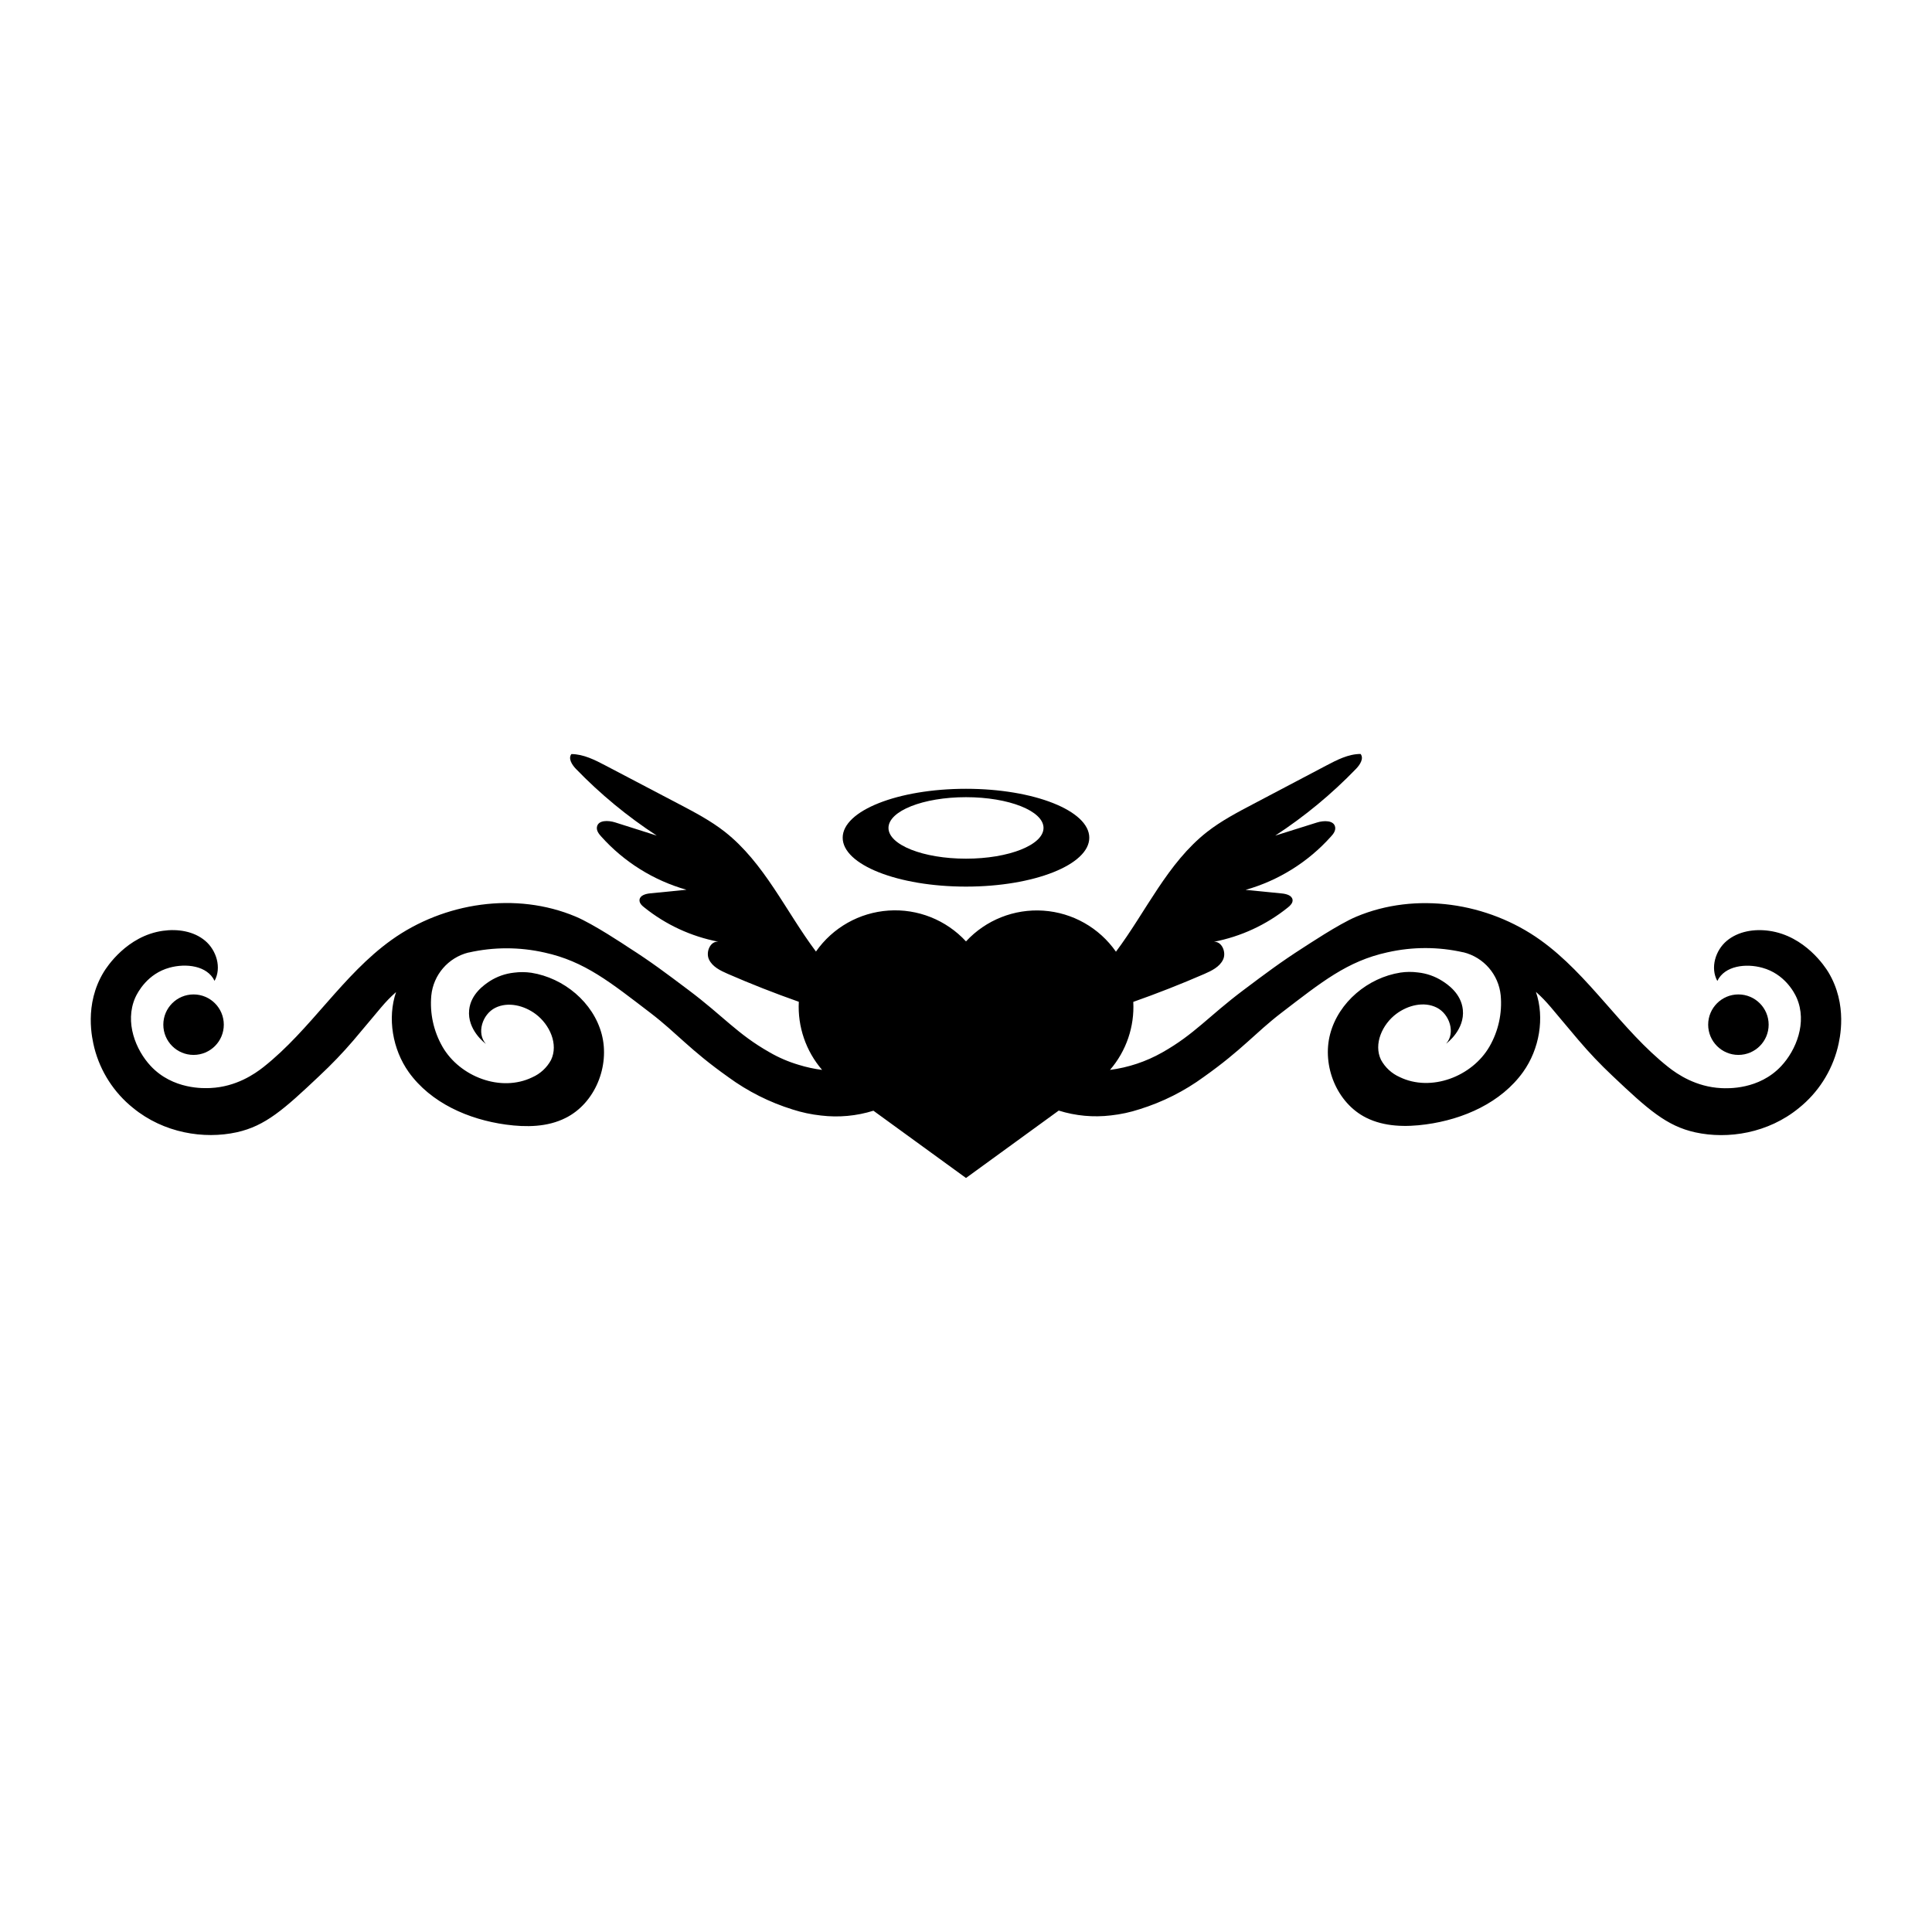 <?xml version="1.0" encoding="UTF-8"?>
<!-- Uploaded to: SVG Find, www.svgrepo.com, Generator: SVG Find Mixer Tools -->
<svg fill="#000000" width="800px" height="800px" version="1.1" viewBox="144 144 512 512" xmlns="http://www.w3.org/2000/svg">
 <g>
  <path d="m400 378.96c18.051 0 32.672-5.805 32.672-12.957 0-7.152-14.625-12.965-32.672-12.965-18.051 0-32.68 5.805-32.68 12.965-0.004 7.16 14.629 12.957 32.68 12.957zm0-23.699c11.348 0 20.543 3.648 20.543 8.148-0.004 4.5-9.199 8.148-20.543 8.148-11.348 0-20.543-3.648-20.543-8.148s9.195-8.148 20.543-8.148z"/>
  <path d="m628.49 401.57c-0.738-1.211-6.098-9.559-15.664-10.895-3.918-0.551-8.168 0.113-11.203 2.648-3.035 2.531-4.426 7.18-2.512 10.641 1.953-4.062 7.59-4.703 11.93-3.492 5.824 1.594 8.449 6.469 9.094 7.953 2.867 6.578-0.18 13.906-4.078 18.082-5.906 6.336-14.227 5.938-15.898 5.859-6.719-0.324-11.641-3.68-14.027-5.57-12.52-9.895-20.93-24.379-33.91-33.668-13.934-9.977-33.031-12.844-48.816-6.188-4.641 1.953-13.07 7.598-14.105 8.242-5.898 3.781-9.855 6.758-15.707 11.152-9.477 7.121-12.977 11.707-21.582 16.578v-0.004c-4.273 2.426-8.977 3.996-13.852 4.629 4.305-4.988 6.516-11.449 6.172-18.027 6.348-2.238 12.617-4.703 18.809-7.391 1.969-0.859 4.086-1.887 4.996-3.828 0.914-1.941-0.348-4.898-2.484-4.703h0.004c7.184-1.375 13.922-4.492 19.621-9.074 0.672-0.523 1.344-1.211 1.27-2.016-0.121-1.188-1.617-1.598-2.809-1.719l-9.633-0.953v-0.004c8.715-2.465 16.547-7.359 22.59-14.105 0.672-0.707 1.289-1.57 1.137-2.512-0.309-1.867-3.016-1.801-4.824-1.23l-11.055 3.473c7.785-5.082 14.977-11.027 21.434-17.719 1.035-1.074 2.102-2.734 1.188-3.918-3.25 0-6.266 1.578-9.141 3.09l-19.422 10.23c-4.172 2.195-8.371 4.406-12.09 7.309-10.52 8.223-16.188 21.113-24.184 31.773-4.43-6.348-11.496-10.348-19.215-10.875-7.723-0.531-15.27 2.465-20.523 8.148-5.25-5.691-12.797-8.699-20.523-8.176-7.727 0.52-14.801 4.516-19.238 10.863-8-10.66-13.672-23.512-24.184-31.762-3.707-2.902-7.906-5.113-12.09-7.309l-19.395-10.176c-2.875-1.512-5.891-3.062-9.141-3.09-0.914 1.184 0.156 2.84 1.188 3.918 6.457 6.68 13.645 12.617 21.43 17.691l-11.031-3.5c-1.809-0.57-4.516-0.672-4.824 1.23-0.156 0.941 0.496 1.809 1.137 2.512 6.043 6.746 13.875 11.641 22.59 14.109l-9.633 0.953c-1.188 0.121-2.688 0.531-2.809 1.719-0.082 0.832 0.617 1.52 1.27 2.016 5.703 4.582 12.438 7.699 19.621 9.074-2.137-0.207-3.398 2.746-2.484 4.703 0.914 1.953 3.031 2.969 4.996 3.828 6.168 2.688 12.438 5.148 18.809 7.391h0.004c-0.344 6.59 1.867 13.055 6.172 18.055-2.102-0.266-4.176-0.715-6.199-1.344-2.691-0.793-5.277-1.902-7.707-3.309-8.605-4.871-12.09-9.457-21.582-16.578-5.852-4.394-9.809-7.391-15.707-11.152-1.008-0.672-9.438-6.289-14.105-8.242-15.785-6.656-34.883-3.789-48.816 6.188-12.977 9.289-21.387 23.773-33.91 33.668-2.383 1.887-7.289 5.246-14.027 5.57-1.672 0.082-9.996 0.477-15.898-5.859-3.894-4.18-6.945-11.508-4.078-18.082 0.672-1.484 3.269-6.363 9.094-7.953 4.34-1.195 9.977-0.57 11.93 3.492 1.914-3.461 0.516-8.109-2.512-10.641-3.027-2.535-7.258-3.172-11.176-2.621-9.566 1.344-14.926 9.688-15.664 10.895-5.301 8.691-3.082 17.773-2.504 20.152 1.609 6.269 5.207 11.844 10.258 15.895 8.109 6.648 18.77 8.363 27.48 6.449 7.598-1.68 12.535-6.086 21.961-15h-0.004c3.152-2.941 6.137-6.051 8.941-9.324 7.68-9.043 8.062-9.91 11.32-12.832-2.344 6.879-0.934 15.18 3.359 21.215 5.844 8.156 15.812 12.547 25.754 13.906 5.375 0.73 10.996 0.672 15.82-1.762 7.805-3.883 11.797-13.77 9.566-22.203-2.231-8.43-10.027-14.895-18.641-16.27h-0.004c-1.52-0.219-3.062-0.23-4.586-0.031-2.297 0.246-4.504 1.02-6.449 2.262-1.383 0.922-5.012 3.359-5.449 7.617-0.543 5.266 4.172 8.812 4.426 8.996-2.531-2.828-0.922-7.848 2.481-9.547 3.398-1.699 7.656-0.633 10.707 1.641 3.727 2.781 6.106 8.008 4.078 12.191-1.102 2.035-2.848 3.644-4.965 4.574-8.297 4.031-19.207-0.121-23.809-8.121h0.004c-2.348-4.098-3.379-8.816-2.957-13.52 0.535-5.504 4.473-10.074 9.836-11.422h0.082-0.004c6.609-1.496 13.473-1.496 20.082 0 10.676 2.336 17.465 7.894 28.16 16.062 7.008 5.375 10.316 9.699 20.562 16.953h-0.004c5.164 3.781 10.918 6.676 17.031 8.574 2.457 0.793 4.992 1.332 7.562 1.605 4.66 0.559 9.387 0.125 13.863-1.277l24.535 17.828 24.574-17.863h-0.004c4.477 1.402 9.199 1.84 13.859 1.277 2.57-0.281 5.106-0.828 7.562-1.633 6.113-1.895 11.867-4.789 17.031-8.57 10.195-7.227 13.555-11.59 20.527-16.957 10.668-8.168 17.465-13.723 28.16-16.062v0.004c6.609-1.5 13.469-1.5 20.078 0h0.082-0.004c5.363 1.344 9.301 5.918 9.836 11.418 0.426 4.703-0.605 9.426-2.957 13.523-4.602 8-15.512 12.152-23.809 8.121h0.004c-2.117-0.934-3.863-2.543-4.965-4.574-2.016-4.184 0.348-9.406 4.078-12.191 3.051-2.269 7.301-3.359 10.707-1.641s5.012 6.719 2.481 9.547c0.254-0.18 4.973-3.727 4.426-8.996-0.438-4.293-4.031-6.719-5.449-7.617-1.957-1.246-4.176-2.019-6.481-2.258-1.523-0.199-3.07-0.188-4.59 0.035-8.613 1.344-16.41 7.832-18.641 16.27-2.231 8.438 1.762 18.32 9.566 22.203 4.824 2.406 10.48 2.492 15.82 1.762 9.941-1.344 19.91-5.75 25.754-13.906 4.324-6.047 5.738-14.336 3.391-21.215 3.238 2.922 3.641 3.789 11.32 12.832v-0.004c2.801 3.297 5.781 6.434 8.934 9.398 9.406 8.914 14.363 13.32 21.961 15 8.734 1.914 19.375 0.203 27.48-6.449 5.055-4.059 8.652-9.648 10.258-15.926 0.586-2.367 2.773-11.449-2.5-20.141z"/>
  <path d="m203.31 415.55c0 4.426-3.59 8.012-8.016 8.012s-8.012-3.586-8.012-8.012 3.586-8.016 8.012-8.016 8.016 3.59 8.016 8.016"/>
  <path d="m612.71 415.55c0 4.426-3.59 8.012-8.016 8.012s-8.012-3.586-8.012-8.012 3.586-8.016 8.012-8.016 8.016 3.59 8.016 8.016"/>
 </g>
</svg>
